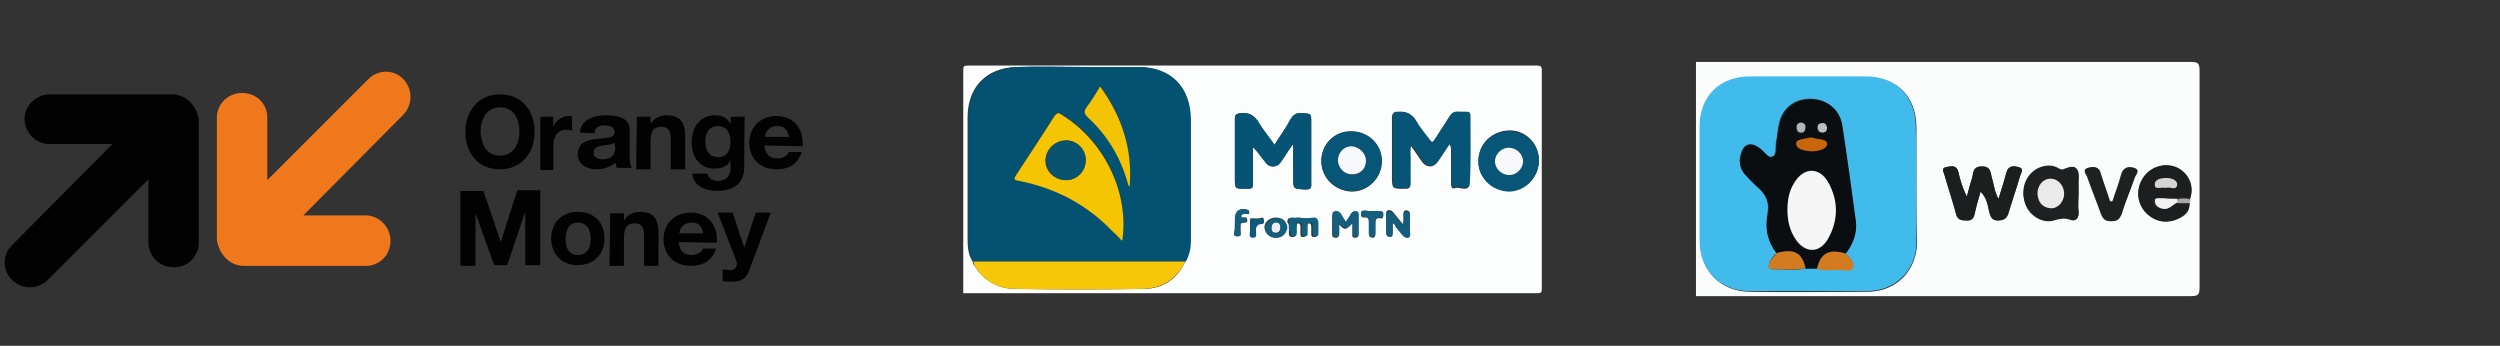 <?xml version="1.0" encoding="utf-8"?>
<!-- Generator: Adobe Illustrator 26.3.1, SVG Export Plug-In . SVG Version: 6.00 Build 0)  -->
<svg version="1.1" id="Calque_1" xmlns="http://www.w3.org/2000/svg" xmlns:xlink="http://www.w3.org/1999/xlink" x="0px" y="0px"
	 viewBox="0 0 347 48" style="enable-background:new 0 0 347 48;" xml:space="preserve">
<rect x="0" y="0" width="347" height="48" fill="#333333" stroke="none"/>
<style type="text/css">
	.st0{fill-rule:evenodd;clip-rule:evenodd;fill:#020203;}
	.st1{fill-rule:evenodd;clip-rule:evenodd;fill:#EF781C;}
	.st2{fill:#FCFDFD;}
	.st3{fill:#035272;}
	.st4{fill:#F7C606;}
	.st5{fill:#075576;}
	.st6{fill:#055475;}
	.st7{fill:#075577;}
	.st8{fill:#145E7E;}
	.st9{fill:#135E7E;}
	.st10{fill:#145F7F;}
	.st11{fill:#0E5A7B;}
	.st12{fill:#F5C403;}
	.st13{fill:#F3C304;}
	.st14{fill:#F7F9FA;}
	.st15{fill:#ECF2F4;}
	.st16{fill:#075370;}
	.st17{fill:#FBFCFC;}
	.st18{fill:#41BBEB;}
	.st19{fill:#1D1E1F;}
	.st20{fill:#1F2021;}
	.st21{fill:#A8A8A8;}
	.st22{fill:#0B0E10;}
	.st23{fill:#D37B21;}
	.st24{fill:#EAEAEA;}
	.st25{fill:#D4D4D4;}
	.st26{fill:#F1F1F2;}
	.st27{fill:#F5F5F5;}
	.st28{fill:#C9660C;}
	.st29{fill:#B4B4B4;}
	.st30{fill:#BEBEBE;}
</style>
<g>
	<path class="st0" d="M23.9,13.1h-17c-1.9,0-3.5,1.6-3.5,3.4S4.9,20,6.9,20h8.7L1.7,34c-1.4,1.3-1.4,3.5,0,4.9
		c1.4,1.3,3.5,1.3,4.9,0l14-14v8.7c0,1.9,1.5,3.5,3.5,3.5s3.5-1.5,3.5-3.5v-17C27.3,14.7,25.8,13.1,23.9,13.1"/>
	<path class="st1" d="M33.8,36.9h17c1.9,0,3.4-1.5,3.4-3.5c0-1.9-1.6-3.5-3.4-3.5h-8.7l13.9-14c1.3-1.4,1.3-3.5,0-4.9
		s-3.5-1.4-4.9,0l-14,14v-8.7c0-1.9-1.5-3.4-3.5-3.4s-3.5,1.6-3.5,3.4v17C30.4,35.3,31.9,36.9,33.8,36.9"/>
	<path class="st0" d="M69.4,21.6c1.9,0,2.7-1.7,2.7-3.3c0-1.7-0.7-3.4-2.7-3.4c-1.9,0-2.7,1.7-2.7,3.4C66.8,20,67.5,21.6,69.4,21.6
		 M69.4,13.1c3.1,0,4.8,2.3,4.8,5.2s-1.8,5.2-4.8,5.2c-3.1,0-4.8-2.3-4.8-5.2S66.4,13.1,69.4,13.1 M75,16.2h1.8v1.4l0,0
		c0.3-0.9,1.3-1.5,2.2-1.5c0.1,0,0.3,0,0.4,0.1v1.9c-0.2,0-0.5-0.1-0.7-0.1c-1.4,0-1.9,1-1.9,2.3v3.3H75C75,23.5,75,16.2,75,16.2z
		 M85.3,19.8c-0.3,0.3-1.1,0.3-1.7,0.4c-0.7,0.1-1.2,0.3-1.2,1s0.6,0.9,1.3,0.9c1.6,0,1.7-1.2,1.7-1.6L85.3,19.8z M80.5,18.4
		c0.1-1.8,1.9-2.4,3.6-2.4c1.5,0,3.3,0.3,3.3,2v3.7c0,0.6,0.1,1.3,0.3,1.6h-2.1c-0.1-0.2-0.1-0.5-0.2-0.7c-0.7,0.6-1.6,0.9-2.6,0.9
		c-1.4,0-2.6-0.7-2.6-2.1c0-1.6,1.3-2,2.6-2.1c1.3-0.2,2.5-0.1,2.5-0.9s-0.6-1-1.4-1s-1.3,0.3-1.4,1.1L80.5,18.4z M88.4,16.2h1.9v1
		l0,0c0.5-0.8,1.3-1.2,2.2-1.2c2.1,0,2.6,1.2,2.6,3v4.5h-2v-4.1c0-1.2-0.3-1.8-1.3-1.8c-1.1,0-1.5,0.6-1.5,2.1v3.8h-2L88.4,16.2z
		 M101.4,19.8c0-1.2-0.4-2.3-1.8-2.3c-1.2,0-1.7,1-1.7,2.1s0.4,2.2,1.7,2.2C100.8,21.9,101.4,20.9,101.4,19.8z M103.3,23.2
		c0,1.2-0.4,3.3-3.9,3.3c-1.5,0-3.2-0.7-3.3-2.4h2.1c0.2,0.8,0.8,1,1.5,1c1.2,0,1.7-0.8,1.7-1.8v-1l0,0c-0.4,0.8-1.3,1.1-2.2,1.1
		c-2.2,0-3.2-1.7-3.2-3.7c0-1.9,1.1-3.7,3.2-3.7c1,0,1.7,0.3,2.2,1.2l0,0v-1h2C103.3,16.2,103.3,23.2,103.3,23.2z M109.5,19
		c-0.2-1-0.6-1.5-1.6-1.5c-1.3,0-1.7,1-1.7,1.5H109.5z M106.1,20.2c0.1,1.2,0.7,1.8,1.8,1.8c0.8,0,1.5-0.5,1.6-0.9h1.8
		c-0.6,1.7-1.8,2.4-3.5,2.4c-2.3,0-3.8-1.5-3.8-3.7c0-2.1,1.5-3.7,3.8-3.7c2.5,0,3.8,2,3.6,4.2L106.1,20.2z M69.5,33.6L69.5,33.6
		l2.3-7.2H75v10.4h-2.1v-7.4l0,0l-2.5,7.4h-1.8L66,29.6l0,0v7.3h-2.1V26.5h3.2L69.5,33.6z M80.2,35.4c1.3,0,1.8-1.1,1.8-2.2
		s-0.4-2.3-1.8-2.3c-1.3,0-1.7,1.1-1.7,2.3C78.5,34.3,78.9,35.4,80.2,35.4 M80.2,29.4c2.3,0,3.7,1.5,3.7,3.7s-1.5,3.7-3.7,3.7
		s-3.7-1.5-3.7-3.7S78,29.4,80.2,29.4 M84.7,29.6h1.9v1l0,0c0.5-0.8,1.3-1.2,2.2-1.2c2.1,0,2.6,1.2,2.6,3v4.5h-2v-4.1
		c0-1.2-0.3-1.8-1.3-1.8c-1.1,0-1.5,0.6-1.5,2.1v3.8h-2L84.7,29.6z M97.6,32.4c-0.2-1-0.6-1.5-1.6-1.5c-1.3,0-1.7,1-1.7,1.5H97.6z
		 M94.2,33.6c0.1,1.2,0.7,1.8,1.8,1.8c0.8,0,1.5-0.5,1.6-0.9h1.8c-0.6,1.7-1.8,2.4-3.5,2.4c-2.3,0-3.8-1.5-3.8-3.7
		c0-2.1,1.5-3.7,3.8-3.7c2.5,0,3.8,2,3.6,4.2L94.2,33.6z M104,37.5c-0.4,1.2-1.1,1.6-2.5,1.6c-0.4,0-0.8,0-1.2-0.1v-1.6
		c0.4,0,0.8,0.1,1.2,0.1c0.7-0.1,0.9-0.8,0.7-1.3l-2.6-6.7h2.1l1.6,4.9l0,0l1.6-4.9h2.1L104,37.5z"/>
</g>
<g>
	<g>
		<path class="st2" d="M133.7,40.7c0-10.3,0-20.7,0-31c0-0.5,0.1-0.6,0.7-0.6c26.3,0,52.6,0,78.9,0c0.5,0,0.7,0.1,0.7,0.6
			c0,10.1,0,20.2,0,30.4c0,0.5-0.1,0.6-0.7,0.6C186.7,40.7,160.2,40.7,133.7,40.7z M164.5,36.3c0.5-0.9,0.7-1.9,0.7-2.9
			c0-5.6,0-11.3,0-16.9c0-4.5-2.8-7.2-7.3-7.2c-2.5,0-5,0-7.5,0c-3.1,0-6.2-0.1-9.3,0c-4.2,0.1-6.8,2.8-6.8,7c0,5.7,0,11.3,0,17
			c0,1,0.1,2.1,0.7,3c0,0.3,0.2,0.5,0.4,0.8c1.3,2,3.3,3,5.6,3c5.9,0.1,11.8,0.1,17.7,0C161.3,40.1,163.4,38.8,164.5,36.3z
			 M201.2,20c0.2,0.3,0.2,0.5,0.2,0.8c0,1.6,0,3.2,0,4.7c0,0.5,0.2,0.8,0.6,0.6c0.6-0.2,1.8,0.6,1.9-0.5c0.2-3.2,0-6.3,0.1-9.5
			c0-0.4-0.2-0.5-0.6-0.5c-0.3,0-0.6,0-0.9,0c-0.7-0.1-1.1,0.2-1.4,0.7c-0.6,1-1.3,2-2,3.1c-0.3,0.5-0.5,0.6-0.8,0
			c-0.6-0.9-1.3-1.6-1.8-2.5c-0.6-1.1-1.4-1.5-2.6-1.3c-0.5,0.1-0.7,0.2-0.7,0.7c0,2.7,0,5.3,0,8c0,2,0,1.9,2,1.9
			c0.4,0,0.5-0.2,0.5-0.6c0-1.2,0-2.4,0-3.6c0-0.6-0.1-1.1,0.1-1.8c0.6,0.8,1.1,1.6,1.6,2.3c0.6,0.8,1.6,0.8,2.1,0
			C200.1,21.7,200.6,20.9,201.2,20z M176.9,20.1c-0.8-1.1-1.6-2.1-2.2-3.1c-0.6-1-1.3-1.4-2.5-1.3c-0.6,0.1-0.8,0.2-0.8,0.8
			c0,2.7,0,5.5,0,8.2c0,1.5,0,1.5,1.5,1.5c1,0,1,0,1-1c0-1.6,0-3.2,0-4.8c0.7,0.7,1.2,1.5,1.8,2.2c0.5,0.7,1.5,0.6,2,0
			c0.6-0.8,1.1-1.7,1.7-2.5c0,0,0.1,0,0.1,0.1c0,1.5,0,2.9,0,4.4c0,1.7,0,1.6,1.7,1.7c0.6,0,0.9-0.1,0.8-0.8c0-2.8,0-5.6,0-8.5
			c0-1.2,0-1.2-1.2-1.3c-0.8-0.1-1.3,0.2-1.7,0.9C178.5,17.7,177.7,18.8,176.9,20.1z M205.2,22.4c0,2.3,1.9,4.1,4.2,4.1
			c2.3,0,4.2-1.9,4.2-4.3c0-2.3-1.9-4.2-4.2-4.1C207.1,18.2,205.2,20,205.2,22.4z M183.4,22.4c0,2.3,1.9,4.1,4.2,4.2
			c2.3,0,4.2-1.9,4.2-4.2c0-2.3-1.9-4.2-4.3-4.1C185.2,18.2,183.4,20,183.4,22.4z M186.8,30.8c-0.3-0.5-0.6-0.8-0.8-1.1
			c-0.2-0.3-0.5-0.4-0.8-0.3c-0.4,0.1-0.2,0.4-0.3,0.7c0,0.8,0,1.6,0,2.4c0,0.3,0.1,0.5,0.5,0.5c0.4,0,0.4-0.2,0.4-0.5
			c0-0.4,0-0.9,0-1.4c0.9,0.9,0.9,0.9,1.9-0.1c0,0.5,0,0.9,0,1.4c0,0.3-0.1,0.6,0.4,0.6c0.4,0,0.5-0.2,0.4-0.6c0-0.8,0-1.6,0-2.4
			c0-0.2,0.1-0.5-0.3-0.6c-0.3-0.1-0.5,0-0.7,0.3C187.4,29.9,187.2,30.3,186.8,30.8z M193.3,31c0.2,0,0.3,0.2,0.4,0.3
			c0.3,0.4,0.7,0.8,1,1.2c0.2,0.2,0.4,0.4,0.8,0.3c0.4-0.1,0.2-0.4,0.2-0.7c0-0.8,0-1.6,0-2.4c0-0.3-0.2-0.5-0.5-0.5
			c-0.3,0-0.4,0.2-0.4,0.5c0,0.4,0.1,0.9-0.1,1.4c-0.5-0.6-0.9-1.1-1.3-1.6c-0.2-0.3-0.5-0.4-0.8-0.3c-0.2,0.1-0.2,0.3-0.2,0.5
			c0,0.8,0,1.7,0,2.5c0,0.3,0.1,0.5,0.5,0.5c0.4,0,0.4-0.2,0.4-0.5C193.3,31.9,193.3,31.5,193.3,31z M178.9,31.5c0,0.3,0,0.5,0,0.8
			c0,0.3,0,0.6,0.5,0.6c0.5,0,0.4-0.3,0.4-0.6c0-0.3,0-0.6,0-0.9c0-0.2,0.2-0.4,0.4-0.4c0.2,0,0.3,0.2,0.3,0.4c0,0.4,0,0.7,0,1.1
			c0,0.3,0.1,0.4,0.4,0.4c0.3,0,0.4-0.2,0.4-0.4c0-0.4,0-0.7,0-1.1c0-0.2,0.2-0.4,0.4-0.4c0.2,0,0.3,0.2,0.3,0.4c0,0.4,0,0.7,0,1.1
			c0,0.3,0.1,0.4,0.4,0.4c0.3,0,0.5-0.1,0.4-0.4c0-0.5,0-1,0-1.5c0-0.4-0.3-0.8-0.7-0.7c-0.7,0.1-1.3,0.2-2,0c-0.2,0-0.5,0.1-0.8,0
			c-0.3-0.1-0.7,0-0.6,0.6C178.9,31.1,178.9,31.3,178.9,31.5z M190.5,29.3c-0.3,0-0.6,0-1,0c-0.3,0-0.6,0-0.6,0.4
			c0,0.4,0.2,0.5,0.5,0.5c0.5-0.1,0.6,0.2,0.6,0.7c0,0.5,0,1.1,0,1.6c0,0.3,0.2,0.5,0.5,0.5c0.3,0,0.4-0.2,0.4-0.5
			c0-0.5,0-0.9,0-1.4c0-0.5,0-0.9,0.7-0.8c0.4,0.1,0.4-0.2,0.4-0.5c0-0.3-0.1-0.4-0.4-0.4C191.3,29.3,190.9,29.3,190.5,29.3z
			 M177.1,33c0.9,0,1.5-0.6,1.5-1.5c0-0.8-0.6-1.3-1.5-1.3c-0.9,0-1.6,0.6-1.6,1.4C175.6,32.4,176.3,33,177.1,33z M171.4,31.2
			C171.4,31.2,171.4,31.2,171.4,31.2c0,0.3,0,0.6,0,0.9c0,0.3-0.2,0.7,0.4,0.7c0.6,0,0.4-0.4,0.4-0.7c0-0.2,0-0.5,0-0.7
			c0-0.3,0-0.5,0.4-0.5c0.3,0,0.6,0,0.5-0.4c0-0.4-0.3-0.3-0.5-0.3c-0.1,0-0.3,0-0.3-0.2c0-0.2,0.2-0.3,0.4-0.3c0.1,0,0.2,0,0.3,0
			c0.2,0,0.4,0.1,0.4-0.2c0-0.2-0.1-0.4-0.3-0.4c-0.9-0.3-1.6,0.2-1.6,1.1C171.4,30.6,171.4,30.9,171.4,31.2z M173.5,31.6
			c0,0.2,0,0.3,0,0.5c0,0.3-0.2,0.8,0.4,0.8c0.7,0,0.4-0.5,0.4-0.8c0-0.6,0.1-1.1,0.9-1.1c0.3,0,0.2-0.2,0.2-0.4
			c0-0.1,0-0.4-0.2-0.4c-0.5,0.2-1,0.1-1.5,0.1c-0.2,0-0.2,0.2-0.2,0.4C173.5,31,173.5,31.3,173.5,31.6z"/>
		<path class="st3" d="M135.1,36.3c-0.6-0.9-0.7-1.9-0.7-3c0-5.7,0-11.3,0-17c0-4.1,2.6-6.8,6.8-7c3.1-0.1,6.2,0,9.3,0
			c2.5,0,5,0,7.5,0c4.5,0,7.2,2.7,7.3,7.2c0,5.6,0,11.3,0,16.9c0,1-0.2,2-0.7,2.9c-0.3,0-0.7,0-1,0c-9.1,0-18.3,0-27.4,0
			C135.7,36.3,135.4,36.3,135.1,36.3z M155.7,33.4c0.1-0.2,0.1-0.2,0.1-0.3c0.9-6.7-2.6-13.8-8.5-17.3c-0.6-0.3-0.8-0.1-1,0.3
			c-1.7,2.7-3.4,5.3-5.2,8c-0.3,0.5-0.4,0.7,0.3,0.9c5.1,1,9.5,3.4,13.1,7.1C154.9,32.6,155.3,33,155.7,33.4z M156.8,25.9
			c0.4-5.1-1-9.7-4-13.9c-0.7,1-1.3,2-1.9,2.9c-0.4,0.6-0.3,0.9,0.2,1.4c2.7,2.5,4.4,5.5,5.5,9C156.5,25.5,156.5,25.8,156.8,25.9z"
			/>
		<path class="st4" d="M135.1,36.3c0.3,0,0.7,0,1,0c9.1,0,18.3,0,27.4,0c0.3,0,0.7,0,1,0c-1.2,2.5-3.2,3.7-5.8,3.8
			c-5.9,0.1-11.8,0.1-17.7,0c-2.4,0-4.3-1-5.6-3C135.3,36.8,135.1,36.6,135.1,36.3z"/>
		<path class="st5" d="M201.2,20c-0.6,0.8-1.1,1.6-1.6,2.4c-0.6,0.8-1.5,0.8-2.1,0c-0.5-0.7-1-1.5-1.6-2.3c-0.2,0.7-0.1,1.2-0.1,1.8
			c0,1.2,0,2.4,0,3.6c0,0.4-0.1,0.5-0.5,0.6c-2,0.1-2,0.1-2-1.9c0-2.7,0-5.3,0-8c0-0.6,0.2-0.7,0.7-0.7c1.2-0.1,2,0.3,2.6,1.3
			c0.5,0.9,1.2,1.7,1.8,2.5c0.4,0.6,0.5,0.4,0.8,0c0.6-1,1.3-2,2-3.1c0.3-0.6,0.7-0.8,1.4-0.7c0.3,0,0.6,0,0.9,0
			c0.4,0,0.6,0.1,0.6,0.5c0,3.2,0.1,6.3-0.1,9.5c-0.1,1.1-1.2,0.3-1.9,0.5c-0.5,0.1-0.6-0.1-0.6-0.6c0-1.6,0-3.2,0-4.7
			C201.4,20.6,201.4,20.3,201.2,20z"/>
		<path class="st6" d="M176.9,20.1c0.8-1.2,1.6-2.3,2.2-3.5c0.4-0.7,0.9-1,1.7-0.9c1.2,0.1,1.2,0,1.2,1.3c0,2.8,0,5.6,0,8.5
			c0,0.7-0.2,0.8-0.8,0.8c-1.7-0.1-1.7,0-1.7-1.7c0-1.5,0-2.9,0-4.4c0,0-0.1,0-0.1-0.1c-0.6,0.8-1.1,1.7-1.7,2.5
			c-0.5,0.7-1.5,0.7-2,0c-0.6-0.8-1.1-1.5-1.8-2.2c0,1.6,0,3.2,0,4.8c0,1,0,1-1,1c-1.5,0-1.5,0-1.5-1.5c0-2.7,0-5.5,0-8.2
			c0-0.6,0.2-0.7,0.8-0.8c1.2-0.1,1.9,0.3,2.5,1.3C175.3,18,176.1,18.9,176.9,20.1z"/>
		<path class="st7" d="M205.2,22.4c0-2.4,1.8-4.2,4.2-4.2c2.3,0,4.2,1.8,4.2,4.1c0,2.3-1.9,4.3-4.2,4.3
			C207.1,26.5,205.2,24.7,205.2,22.4z M209.5,24.3c1,0,1.9-0.9,1.9-1.9c0-1.1-0.9-1.9-2-1.9c-1,0-1.9,0.9-1.9,1.9
			C207.5,23.4,208.4,24.3,209.5,24.3z"/>
		<path class="st7" d="M183.4,22.4c0-2.3,1.8-4.2,4.1-4.2c2.4,0,4.3,1.8,4.3,4.1c0,2.3-1.9,4.3-4.2,4.2
			C185.3,26.5,183.5,24.7,183.4,22.4z M189.6,22.3c0-1.1-0.8-1.9-1.9-1.9c-1.1,0-2,0.9-1.9,2c0,1,0.9,1.9,2,1.9
			C188.7,24.2,189.6,23.4,189.6,22.3z"/>
		<path class="st8" d="M186.8,30.8c0.3-0.5,0.6-0.9,0.8-1.2c0.2-0.3,0.4-0.3,0.7-0.3c0.3,0.1,0.3,0.4,0.3,0.6c0,0.8,0,1.6,0,2.4
			c0,0.3,0,0.6-0.4,0.6c-0.5,0-0.4-0.3-0.4-0.6c0-0.4,0-0.9,0-1.4c-1,1-1,1-1.9,0.1c0,0.5,0,1,0,1.4c0,0.3-0.1,0.5-0.4,0.5
			c-0.3,0-0.5-0.2-0.5-0.5c0-0.8,0-1.6,0-2.4c0-0.2-0.1-0.6,0.3-0.7c0.3-0.1,0.6,0.1,0.8,0.3C186.3,30,186.5,30.3,186.8,30.8z"/>
		<path class="st9" d="M193.3,31c0,0.5,0,0.9,0,1.4c0,0.3,0,0.5-0.4,0.5c-0.3,0-0.5-0.2-0.5-0.5c0-0.8,0-1.7,0-2.5
			c0-0.2,0-0.5,0.2-0.5c0.3-0.1,0.6,0,0.8,0.3c0.4,0.5,0.8,1,1.3,1.6c0.2-0.6,0.1-1,0.1-1.4c0-0.3,0-0.5,0.4-0.5
			c0.3,0,0.5,0.1,0.5,0.5c0,0.8,0,1.6,0,2.4c0,0.2,0.1,0.6-0.2,0.7c-0.3,0.1-0.6-0.1-0.8-0.3c-0.3-0.4-0.7-0.8-1-1.2
			C193.6,31.2,193.6,31,193.3,31z"/>
		<path class="st8" d="M178.9,31.5c0-0.2,0-0.5,0-0.7c-0.1-0.5,0.3-0.7,0.6-0.6c0.3,0.1,0.6-0.1,0.8,0c0.7,0.1,1.3,0.1,2,0
			c0.4-0.1,0.7,0.3,0.7,0.7c0,0.5,0,1,0,1.5c0,0.3-0.1,0.4-0.4,0.4c-0.3,0-0.4-0.1-0.4-0.4c0-0.4,0-0.7,0-1.1c0-0.2-0.1-0.4-0.3-0.4
			c-0.2,0-0.4,0.1-0.4,0.4c0,0.4,0,0.7,0,1.1c0,0.3-0.1,0.4-0.4,0.4c-0.3,0-0.4-0.2-0.4-0.4c0-0.4,0-0.7,0-1.1
			c0-0.2-0.1-0.4-0.3-0.4c-0.2,0-0.4,0.1-0.4,0.4c0,0.3,0,0.6,0,0.9c0,0.3,0,0.6-0.4,0.6c-0.4,0-0.5-0.2-0.5-0.6
			C178.9,32.1,178.9,31.8,178.9,31.5z"/>
		<path class="st8" d="M190.5,29.3c0.4,0,0.7,0,1.1,0c0.3,0,0.4,0.1,0.4,0.4c0,0.3-0.1,0.6-0.4,0.5c-0.7-0.1-0.7,0.3-0.7,0.8
			c0,0.5,0,0.9,0,1.4c0,0.2,0,0.5-0.4,0.5c-0.3,0-0.5-0.1-0.5-0.5c0-0.5,0-1.1,0-1.6c0-0.4,0-0.7-0.6-0.7c-0.4,0.1-0.5-0.1-0.5-0.5
			c0-0.4,0.3-0.4,0.6-0.4C189.9,29.3,190.2,29.3,190.5,29.3z"/>
		<path class="st10" d="M177.1,33c-0.9,0-1.5-0.6-1.5-1.3c0-0.8,0.7-1.4,1.6-1.4c0.8,0,1.4,0.5,1.5,1.3C178.6,32.3,178,33,177.1,33z
			 M176.5,31.6c0,0.4,0.2,0.8,0.6,0.8c0.5,0,0.6-0.3,0.6-0.7c0-0.4-0.2-0.7-0.6-0.7C176.6,30.8,176.5,31.1,176.5,31.6z"/>
		<path class="st10" d="M171.4,31.2c0-0.3,0-0.7,0-1c0-0.9,0.7-1.4,1.6-1.1c0.3,0.1,0.3,0.2,0.3,0.4c0,0.3-0.2,0.2-0.4,0.2
			c-0.1,0-0.2,0-0.3,0c-0.2,0-0.4,0.1-0.4,0.3c0,0.2,0.2,0.2,0.3,0.2c0.2,0,0.5-0.1,0.5,0.3c0,0.4-0.3,0.4-0.5,0.4
			c-0.3,0-0.4,0.2-0.4,0.5c0,0.2,0,0.5,0,0.7c0,0.3,0.2,0.7-0.4,0.7c-0.6,0-0.4-0.4-0.4-0.7C171.4,31.9,171.4,31.6,171.4,31.2
			C171.4,31.2,171.4,31.2,171.4,31.2z"/>
		<path class="st11" d="M173.5,31.6c0-0.3,0-0.5,0-0.8c0-0.2,0-0.4,0.2-0.4c0.5,0,1,0.1,1.5-0.1c0.2-0.1,0.2,0.2,0.2,0.4
			c0,0.2,0,0.4-0.2,0.4c-0.8,0-0.9,0.4-0.9,1.1c0,0.3,0.2,0.8-0.4,0.8c-0.6,0-0.4-0.5-0.4-0.8C173.5,31.9,173.5,31.7,173.5,31.6z"/>
		<path class="st12" d="M155.7,33.4c-0.4-0.4-0.8-0.9-1.2-1.2c-3.6-3.8-8-6.1-13.1-7.1c-0.7-0.1-0.7-0.3-0.3-0.9
			c1.7-2.6,3.5-5.3,5.2-8c0.3-0.4,0.5-0.7,1-0.3c5.8,3.5,9.4,10.6,8.5,17.3C155.8,33.2,155.8,33.3,155.7,33.4z M150.7,22.2
			c0-1.5-1.3-2.8-2.8-2.7c-1.5,0-2.8,1.3-2.8,2.8c0,1.5,1.3,2.7,2.8,2.7C149.5,25,150.7,23.8,150.7,22.2z"/>
		<path class="st13" d="M156.8,25.9c-0.3-0.2-0.2-0.4-0.3-0.6c-1-3.5-2.8-6.5-5.5-9c-0.5-0.5-0.6-0.8-0.2-1.4
			c0.7-0.9,1.3-1.9,1.9-2.9C155.8,16.3,157.2,20.8,156.8,25.9z"/>
		<path class="st14" d="M209.5,24.3c-1.1,0-2-0.9-2-1.9c0-1,0.9-1.9,1.9-1.9c1.1,0,2,0.9,2,1.9C211.4,23.4,210.5,24.3,209.5,24.3z"
			/>
		<path class="st14" d="M189.6,22.3c0,1.1-0.8,1.9-1.9,1.9c-1.1,0-1.9-0.8-2-1.9c0-1.1,0.8-2,1.9-2
			C188.7,20.4,189.6,21.3,189.6,22.3z"/>
		<path class="st15" d="M176.5,31.6c0-0.4,0.2-0.7,0.6-0.7c0.5,0,0.6,0.3,0.6,0.7c0,0.4-0.2,0.7-0.6,0.7
			C176.6,32.3,176.5,32,176.5,31.6z"/>
		<path class="st16" d="M150.7,22.2c0,1.5-1.2,2.8-2.7,2.8c-1.5,0-2.8-1.2-2.8-2.7c0-1.5,1.2-2.8,2.8-2.8
			C149.4,19.5,150.7,20.7,150.7,22.2z"/>
	</g>
</g>
<g id="_x38_nJlJg.tif">
	<g>
		<g>
			<path class="st17" d="M235.4,8.6c22.9,0,45.8,0,68.7,0c1,0,1.2,0.2,1.2,1.2c0,10,0,20.1,0,30.1c0,1-0.2,1.2-1.2,1.2
				c-22.9,0-45.8,0-68.7,0C235.4,30.3,235.4,19.5,235.4,8.6z M303.9,28.2c0-0.2,0.1-0.4,0.1-0.6c0.5-1.7-0.2-3.4-1.7-4.2
				c-1.7-0.9-3.8-0.3-4.8,1.3c-1.1,1.6-0.9,3.7,0.5,5c1.1,1,2.4,1.3,3.8,0.9C302.9,30.2,304,29.6,303.9,28.2z M266,25.5
				c0-2.6,0-5.2,0-7.8c0-4.3-2.7-7-7-7c-5.3,0-10.6,0-15.9,0c-4.3,0-7.1,2.7-7.1,7c0,5.3,0,10.5,0,15.8c0,4.1,2.8,7,7,7
				c5.4,0.1,10.8,0,16.2,0c4,0,6.8-2.9,6.9-6.8C266,30.9,266,28.2,266,25.5z M274.9,26.6c0.9,0.9,1,1.9,1.2,2.8
				c0.2,0.6,0.3,1.2,1.2,1.2c0.8,0,1.2-0.3,1.5-1.1c0.5-1.7,1.1-3.4,1.6-5.1c0.1-0.4,0.6-1-0.2-1.2c-0.6-0.2-1.4-0.3-1.7,0.7
				c-0.3,1.2-0.7,2.3-1.1,3.7c-0.6-1-0.6-1.9-0.9-2.8c-0.3-0.7-0.1-1.7-1.4-1.7c-1.3,0-1.1,1-1.4,1.7c-0.3,0.8-0.5,1.7-0.7,2.5
				c-0.6-1.2-1-2.4-1.2-3.5c-0.3-1-1.1-0.7-1.7-0.6c-0.7,0.1-0.3,0.7-0.2,1.1c0.5,1.8,1.2,3.6,1.6,5.4c0.2,0.8,0.7,0.9,1.4,0.9
				c0.8,0,1-0.4,1.2-1C274.3,28.6,274.6,27.7,274.9,26.6z M288.5,26.8C288.5,26.8,288.5,26.8,288.5,26.8c0-0.4,0-0.8,0-1.2
				c0-0.7,0.2-1.6-0.2-2.1c-0.5-0.7-1.3-0.2-2,0c-0.3,0.1-0.7-0.3-1.1-0.4c-1.3-0.4-2.8,0.2-3.6,1.3c-1,1.3-1,3.2-0.1,4.6
				c0.8,1.2,2.2,1.9,3.6,1.5c0.7-0.2,1.4-0.4,2.2-0.1c0.8,0.3,1.3-0.1,1.2-1.1C288.4,28.6,288.5,27.7,288.5,26.8z M293.2,28
				c-0.1,0-0.3,0-0.4,0c-0.4-1.3-0.9-2.6-1.3-3.9c-0.3-1-1-1-1.7-0.8c-0.9,0.3-0.2,0.9-0.1,1.3c0.6,1.7,1.3,3.4,1.9,5.1
				c0.3,0.7,0.7,1,1.4,1c0.8,0,1.2-0.3,1.4-1c0.6-1.7,1.3-3.3,1.8-5c0.1-0.4,0.9-1.1-0.1-1.4c-0.7-0.2-1.4-0.1-1.7,0.9
				C294.1,25.4,293.6,26.7,293.2,28z"/>
			<path class="st18" d="M266,25.5c0,2.7,0,5.4,0,8.1c0,3.9-2.9,6.8-6.9,6.8c-5.4,0-10.8,0-16.2,0c-4.2,0-7-2.9-7-7
				c0-5.3,0-10.5,0-15.8c0-4.3,2.8-7,7.1-7c5.3,0,10.6,0,15.9,0c4.3,0,7,2.8,7,7C266,20.3,266,22.9,266,25.5z M246.6,35.1
				c-0.4,0.4-0.8,0.8-1,1.4c-0.2,0.5-0.1,0.9,0.5,0.9c1.5-0.1,3,0.3,4.5-0.2c0.5,0,1.1,0,1.6,0c1.1,0.4,2.2,0.1,3.3,0.2
				c0.6,0,1.3,0.3,1.6-0.3c0.3-0.7-0.3-1.2-0.8-1.8c-0.1-0.1-0.1-0.1-0.2-0.2c1.1-1.3,1.6-2.8,1.4-4.5c-0.6-4.5-1.2-9-1.9-13.4
				c-0.4-2.2-2.2-3.5-4.4-3.5c-2.2,0-3.9,1.4-4.3,3.5c-0.2,0.8-0.2,1.7-0.4,2.5c-0.1,0.7,0.1,1.8-0.5,2c-0.7,0.3-1.2-0.7-1.7-1.1
				c-1.3-1-2.3-0.7-2.7,0.8c-0.3,1-0.1,2,0.6,2.8c0.6,0.6,1.2,1.3,1.9,1.9c1.1,1,1.5,2.2,1.2,3.6C245,31.7,245.4,33.5,246.6,35.1z"
				/>
			<path class="st19" d="M274.9,26.6c-0.3,1.1-0.6,2-0.8,3c-0.1,0.7-0.4,1.1-1.2,1c-0.7,0-1.2-0.1-1.4-0.9c-0.5-1.8-1.1-3.6-1.6-5.4
				c-0.1-0.4-0.5-0.9,0.2-1.1c0.6-0.1,1.4-0.4,1.7,0.6c0.3,1.2,0.6,2.3,1.2,3.5c0.2-0.8,0.5-1.7,0.7-2.5c0.2-0.7,0-1.7,1.4-1.7
				c1.3,0,1.2,0.9,1.4,1.7c0.3,0.9,0.3,1.8,0.9,2.8c0.4-1.3,0.8-2.5,1.1-3.7c0.3-1,1.1-0.8,1.7-0.7c0.8,0.2,0.3,0.8,0.2,1.2
				c-0.5,1.7-1.1,3.4-1.6,5.1c-0.2,0.8-0.6,1.1-1.5,1.1c-0.9,0-1-0.6-1.2-1.2C275.9,28.5,275.8,27.5,274.9,26.6z"/>
			<path class="st20" d="M288.5,26.8c0,0.9-0.1,1.8,0,2.6c0.1,1-0.5,1.4-1.2,1.1c-0.8-0.3-1.5-0.1-2.2,0.1c-1.3,0.4-2.8-0.3-3.6-1.5
				c-0.9-1.4-0.8-3.3,0.1-4.6c0.9-1.2,2.3-1.7,3.6-1.3c0.4,0.1,0.8,0.5,1.1,0.4c0.7-0.2,1.5-0.8,2,0c0.3,0.5,0.1,1.4,0.2,2.1
				C288.5,26,288.5,26.4,288.5,26.8C288.5,26.8,288.5,26.8,288.5,26.8z M286.5,26.9c0-1.2-0.8-2.1-1.9-2.1c-1,0-1.9,0.9-1.8,2.1
				c0,1.1,0.6,1.9,1.8,2C285.6,29,286.5,28,286.5,26.9z"/>
			<path class="st19" d="M303.9,28.2c0,1.4-1,1.9-2.1,2.3c-1.4,0.5-2.7,0.2-3.8-0.9c-1.4-1.3-1.6-3.4-0.5-5c1.1-1.6,3.2-2.1,4.8-1.3
				c1.5,0.8,2.3,2.5,1.7,4.2c-0.6-0.1-1.3-0.2-1.9,0c-0.7,0-1.4-0.1-2.1,0c-0.4,0-1.1-0.2-1.1,0.4c0,0.6,0.5,1,1.2,1.1
				c0.9,0.1,1.3-0.6,2-0.9C302.9,28.2,303.4,28.2,303.9,28.2z M300.6,26.1c0.5-0.3,1.5,0.5,1.5-0.5c0-0.7-0.8-0.9-1.5-0.9
				c-0.7,0-1.6,0.2-1.6,1C299.1,26.4,300.1,25.9,300.6,26.1z"/>
			<path class="st20" d="M293.2,28c0.4-1.3,1-2.5,1.3-3.8c0.3-1,1-1.1,1.7-0.9c1,0.3,0.2,1,0.1,1.4c-0.6,1.7-1.3,3.3-1.8,5
				c-0.3,0.7-0.6,1-1.4,1c-0.8,0-1.2-0.2-1.4-1c-0.6-1.7-1.3-3.4-1.9-5.1c-0.1-0.4-0.9-1,0.1-1.3c0.7-0.2,1.5-0.2,1.7,0.8
				c0.4,1.3,0.9,2.6,1.3,3.9C292.9,27.9,293,27.9,293.2,28z"/>
			<path class="st21" d="M303.9,28.2c-0.5,0-1.1,0-1.6,0c0-0.2-0.1-0.4-0.1-0.5c0.6-0.2,1.2-0.2,1.9,0C304,27.8,304,28,303.9,28.2z"
				/>
			<path class="st22" d="M252.2,37.3c-0.5,0-1.1,0-1.6,0c-0.5-2.2-1.6-2.7-4-2.1c-1.2-1.6-1.7-3.4-1.2-5.4c0.3-1.4-0.1-2.6-1.2-3.6
				c-0.7-0.6-1.3-1.2-1.9-1.9c-0.8-0.8-0.9-1.8-0.6-2.8c0.4-1.6,1.4-1.8,2.7-0.8c0.6,0.4,1.1,1.4,1.7,1.1c0.6-0.3,0.4-1.3,0.5-2
				c0.1-0.8,0.2-1.7,0.4-2.5c0.5-2.2,2.2-3.5,4.3-3.5c2.2,0,4,1.3,4.4,3.5c0.7,4.5,1.3,9,1.9,13.4c0.2,1.7-0.4,3.2-1.4,4.5
				C253.9,34.5,252.7,35.1,252.2,37.3z M248.1,29.2c0,1.5,0.3,2.8,1.1,4.1c1.3,1.9,3.2,1.9,4.4-0.1c1.5-2.6,1.5-5.4,0-8
				c-1.2-2.1-3.3-2-4.6,0.1C248.4,26.4,248.1,27.8,248.1,29.2z M251.3,21c1,0,2.2-0.2,2.3-1c0-0.8-1.3-0.6-2.1-0.9
				c-0.1,0-0.2,0-0.3,0c-0.7,0.2-1.9,0.2-1.9,0.8C249.3,20.8,250.5,20.9,251.3,21z M249.9,17.1c-0.4,0.1-0.6,0.3-0.6,0.7
				c0,0.4,0.2,0.7,0.6,0.7c0.5,0,0.7-0.3,0.6-0.8C250.5,17.2,250.3,17,249.9,17.1z M253.5,17.7c-0.1-0.4-0.3-0.7-0.7-0.6
				c-0.4,0-0.6,0.3-0.6,0.7c0,0.4,0.3,0.7,0.7,0.6C253.4,18.4,253.6,18.1,253.5,17.7z"/>
			<path class="st23" d="M246.6,35.1c2.4-0.6,3.5-0.1,4,2.1c-1.5,0.4-3,0.1-4.5,0.2c-0.6,0-0.7-0.4-0.5-0.9
				C245.8,36,246.3,35.6,246.6,35.1z"/>
			<path class="st23" d="M252.2,37.3c0.5-2.2,1.7-2.8,4-2.1c0.1,0.1,0.1,0.1,0.2,0.2c0.4,0.5,1.1,1.1,0.8,1.8
				c-0.3,0.6-1.1,0.3-1.6,0.3C254.5,37.4,253.3,37.7,252.2,37.3z"/>
			<path class="st24" d="M286.5,26.9c0,1.1-0.9,2.1-1.9,2c-1.2-0.1-1.7-0.9-1.8-2c0-1.2,0.8-2.1,1.8-2.1
				C285.7,24.8,286.5,25.8,286.5,26.9z"/>
			<path class="st25" d="M300.6,26.1c-0.5-0.2-1.5,0.3-1.5-0.4c-0.1-0.8,0.8-1,1.6-1c0.7,0,1.5,0.3,1.5,0.9
				C302.1,26.6,301.1,25.8,300.6,26.1z"/>
			<path class="st26" d="M302.2,27.6c0,0.2,0.1,0.4,0.1,0.5c-0.7,0.2-1.1,1-2,0.9c-0.7-0.1-1.2-0.5-1.2-1.1c0-0.6,0.7-0.3,1.1-0.4
				C300.8,27.6,301.5,27.6,302.2,27.6z"/>
			<path class="st27" d="M248.1,29.2c0-1.4,0.2-2.7,1-3.9c1.3-2.1,3.4-2.1,4.6-0.1c1.5,2.6,1.5,5.4,0,8c-1.2,2-3.1,1.9-4.4,0.1
				C248.4,32,248.1,30.6,248.1,29.2z"/>
			<path class="st28" d="M251.3,21c-0.8-0.1-1.9-0.2-2-1.1c0-0.6,1.2-0.6,1.9-0.8c0.1,0,0.2,0,0.3,0c0.7,0.3,2.1,0.1,2.1,0.9
				C253.5,20.8,252.2,21,251.3,21z"/>
			<path class="st29" d="M249.9,17c0.4,0,0.7,0.2,0.7,0.6c0,0.4-0.1,0.8-0.6,0.8c-0.4,0-0.6-0.3-0.6-0.7
				C249.3,17.4,249.5,17.1,249.9,17z"/>
			<path class="st30" d="M253.6,17.7c0,0.4-0.2,0.7-0.6,0.7c-0.4,0-0.6-0.2-0.7-0.6c0-0.4,0.1-0.7,0.6-0.7
				C253.3,17,253.5,17.3,253.6,17.7z"/>
		</g>
	</g>
</g>
</svg>
